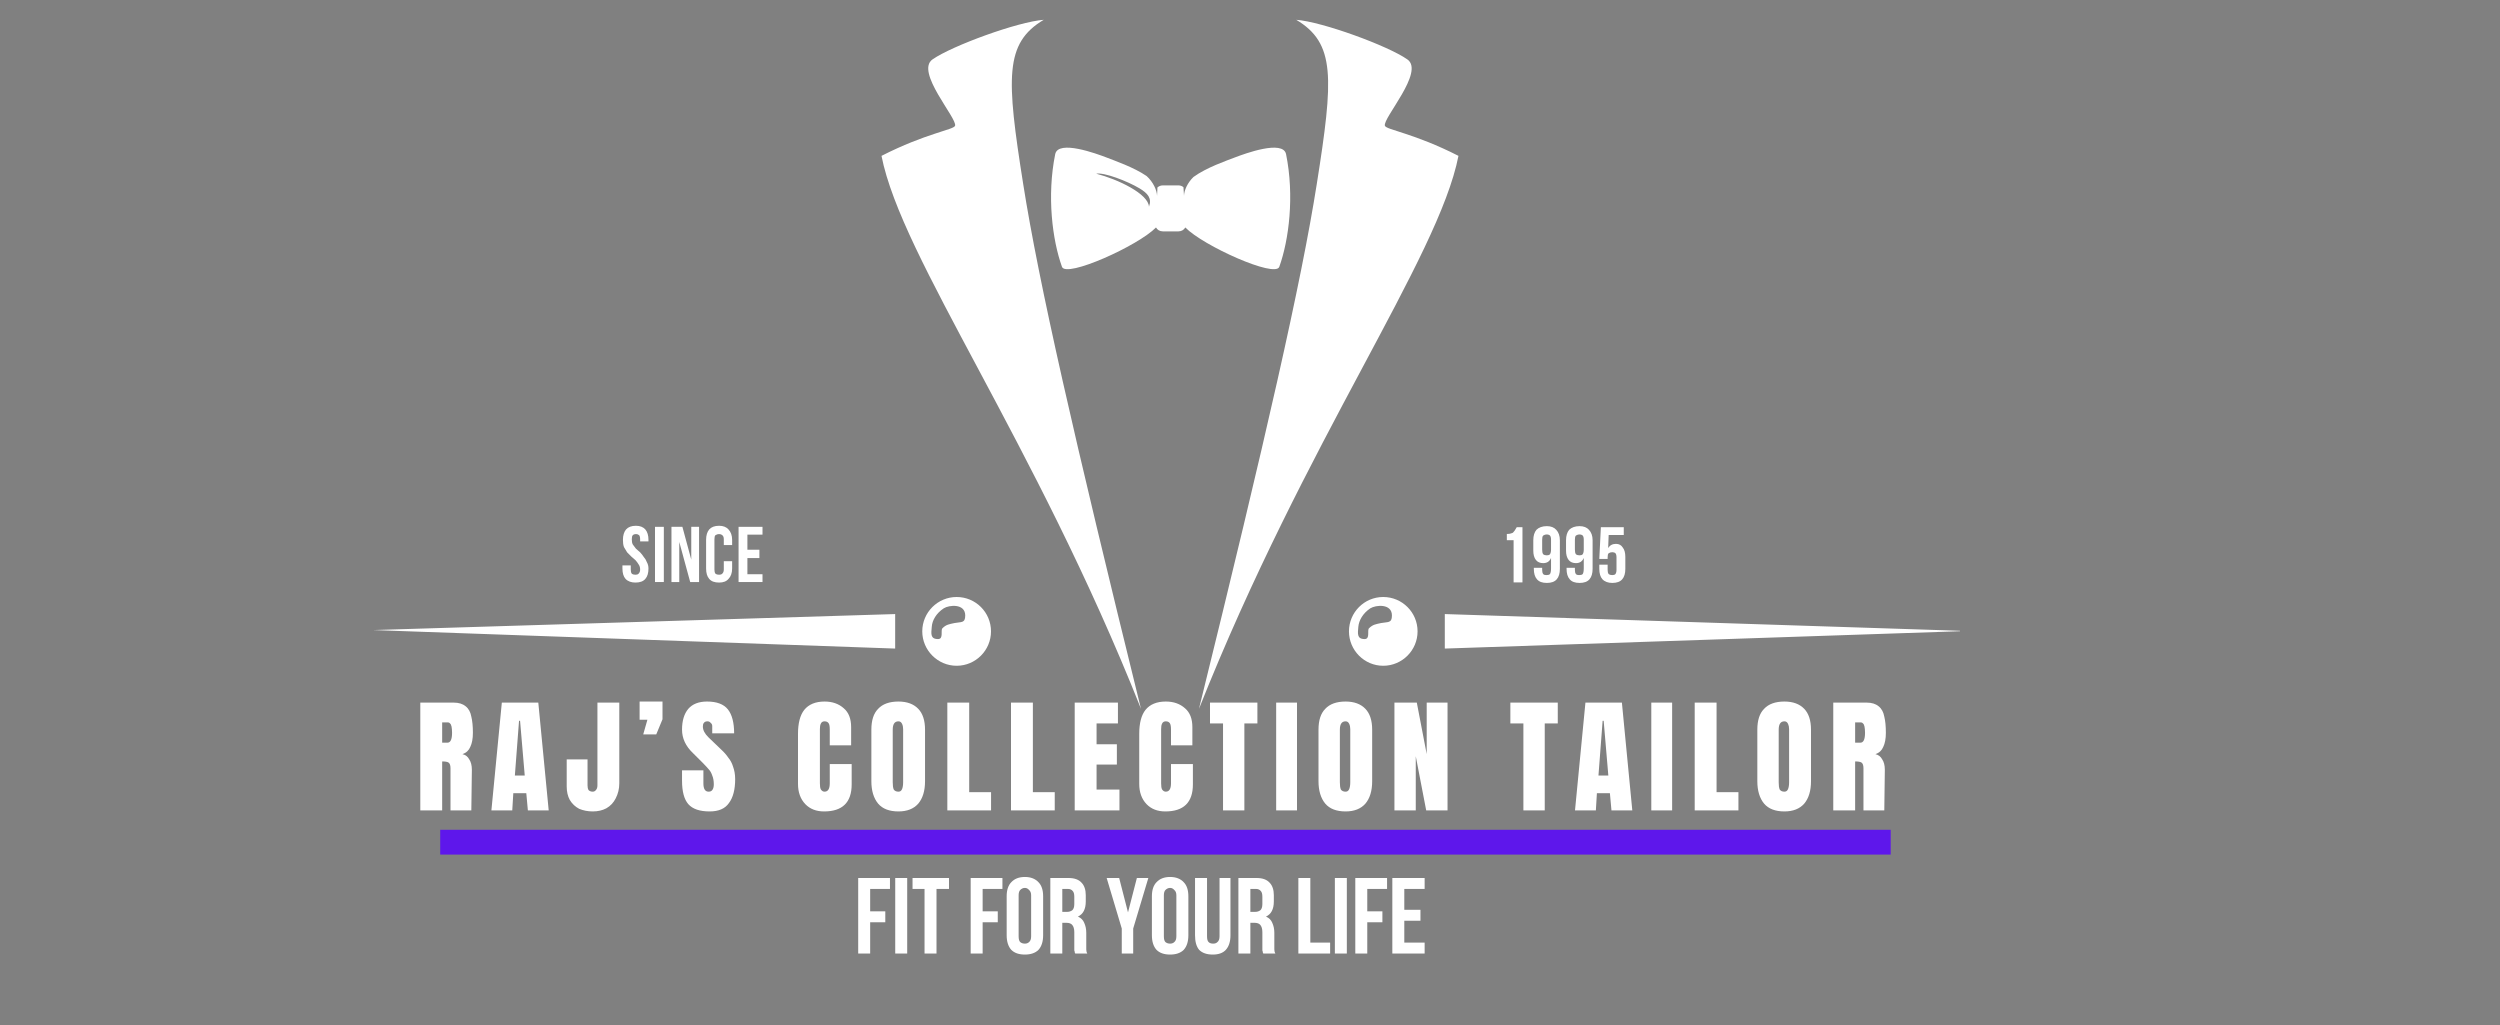 <?xml version="1.0" encoding="UTF-8"?>
<svg xmlns="http://www.w3.org/2000/svg" xmlns:xlink="http://www.w3.org/1999/xlink" width="100" zoomAndPan="magnify" viewBox="0 0 75 30.75" height="41" preserveAspectRatio="xMidYMid meet" version="1.0">
  <rect x="0" y="0" width="75" height="30.75" fill="#808080" stroke="none"/>
  <defs>
    <g></g>
    <clipPath id="f753dc7294">
      <path d="M 26 0.594 L 44 0.594 L 44 22 L 26 22 Z M 26 0.594 " clip-rule="nonzero"></path>
    </clipPath>
    <clipPath id="d670c02dce">
      <path d="M 11.184 17 L 58.797 17 L 58.797 20 L 11.184 20 Z M 11.184 17 " clip-rule="nonzero"></path>
    </clipPath>
  </defs>
  <g clip-path="url(#f753dc7294)">
    <path fill="#ffffff" d="M 35.969 21.266 C 37.984 13.094 39.039 8.469 39.504 5.516 C 40.008 2.332 40.066 1.297 38.887 0.594 C 39.664 0.652 41.633 1.371 42.219 1.781 C 42.754 2.148 41.473 3.551 41.547 3.773 C 41.586 3.895 42.422 3.996 43.754 4.676 C 43.152 7.746 39.164 13.215 35.969 21.266 M 34.23 21.266 C 32.215 13.094 31.16 8.469 30.695 5.516 C 30.191 2.332 30.133 1.297 31.312 0.594 C 30.535 0.652 28.566 1.371 27.977 1.781 C 27.445 2.148 28.723 3.551 28.652 3.773 C 28.613 3.895 27.777 3.996 26.445 4.676 C 27.047 7.746 31.035 13.215 34.23 21.266 Z M 34.469 6.203 C 34.453 5.816 33.539 5.379 32.887 5.211 C 33.121 5.164 33.824 5.434 34.188 5.652 C 34.426 5.797 34.566 5.941 34.469 6.203 Z M 34.727 5.621 C 34.727 5.621 34.727 5.621 34.723 5.621 C 34.723 5.695 34.715 5.777 34.711 5.879 C 34.711 5.711 34.594 5.457 34.398 5.281 C 34.012 5.016 33.426 4.816 33.191 4.723 C 32.902 4.613 31.746 4.184 31.656 4.625 C 31.402 5.879 31.57 7.199 31.859 8.004 C 31.98 8.348 34.148 7.371 34.68 6.824 C 34.719 6.895 34.793 6.941 34.883 6.941 L 35.355 6.941 C 35.445 6.941 35.52 6.895 35.559 6.824 C 36.09 7.371 38.258 8.348 38.379 8.004 C 38.668 7.199 38.836 5.879 38.582 4.625 C 38.492 4.184 37.336 4.613 37.047 4.723 C 36.805 4.816 36.191 5.027 35.805 5.309 C 35.625 5.48 35.52 5.719 35.52 5.879 C 35.516 5.777 35.508 5.691 35.504 5.617 C 35.465 5.582 35.414 5.562 35.355 5.562 L 34.883 5.562 C 34.82 5.562 34.766 5.586 34.727 5.621 Z M 34.727 5.621 " fill-opacity="1" fill-rule="evenodd"></path>
  </g>
  <g clip-path="url(#d670c02dce)">
    <path fill="#ffffff" d="M 26.855 18.422 L 26.855 19.457 L 11.195 18.902 M 43.344 18.422 L 59.004 18.93 L 43.344 19.457 Z M 41.109 18.25 C 40.887 18.398 40.766 18.613 40.75 18.805 C 40.734 18.996 40.699 19.172 40.938 19.172 C 41.113 19.172 41.008 18.91 41.07 18.848 C 41.188 18.734 41.27 18.727 41.434 18.691 C 41.633 18.652 41.758 18.703 41.758 18.465 C 41.758 18.098 41.27 18.148 41.109 18.25 Z M 41.496 17.91 C 42.066 17.91 42.527 18.371 42.527 18.941 C 42.527 19.508 42.066 19.973 41.496 19.973 C 40.93 19.973 40.469 19.508 40.469 18.941 C 40.469 18.371 40.93 17.91 41.496 17.91 Z M 28.312 18.25 C 28.086 18.398 27.965 18.613 27.953 18.805 C 27.938 18.996 27.898 19.172 28.141 19.172 C 28.316 19.172 28.211 18.91 28.273 18.848 C 28.387 18.734 28.473 18.727 28.637 18.691 C 28.832 18.652 28.957 18.703 28.957 18.465 C 28.957 18.098 28.469 18.148 28.312 18.25 Z M 28.699 17.91 C 29.27 17.91 29.73 18.371 29.73 18.941 C 29.73 19.508 29.27 19.973 28.699 19.973 C 28.133 19.973 27.668 19.508 27.668 18.941 C 27.668 18.371 28.133 17.91 28.699 17.91 Z M 28.699 17.91 " fill-opacity="1" fill-rule="evenodd"></path>
  </g>
  <g fill="#ffffff" fill-opacity="1">
    <g transform="translate(12.468, 24.312)">
      <g>
        <path d="M 0.141 -3.234 L 1.141 -3.234 C 1.297 -3.234 1.414 -3.195 1.5 -3.125 C 1.594 -3.051 1.648 -2.945 1.672 -2.812 C 1.703 -2.688 1.719 -2.523 1.719 -2.328 C 1.719 -2.148 1.691 -2.008 1.641 -1.906 C 1.598 -1.801 1.52 -1.727 1.406 -1.688 C 1.5 -1.664 1.566 -1.613 1.609 -1.531 C 1.66 -1.457 1.688 -1.352 1.688 -1.219 L 1.672 0 L 1.047 0 L 1.047 -1.266 C 1.047 -1.359 1.023 -1.414 0.984 -1.438 C 0.953 -1.457 0.891 -1.469 0.797 -1.469 L 0.797 0 L 0.141 0 Z M 0.953 -2.031 C 1.047 -2.031 1.094 -2.129 1.094 -2.328 C 1.094 -2.41 1.086 -2.473 1.078 -2.516 C 1.066 -2.566 1.051 -2.598 1.031 -2.609 C 1.02 -2.629 0.992 -2.641 0.953 -2.641 L 0.797 -2.641 L 0.797 -2.031 Z M 0.953 -2.031 "></path>
      </g>
    </g>
  </g>
  <g fill="#ffffff" fill-opacity="1">
    <g transform="translate(14.68, 24.312)">
      <g>
        <path d="M 0.062 0 L 0.375 -3.234 L 1.469 -3.234 L 1.781 0 L 1.156 0 L 1.109 -0.516 L 0.719 -0.516 L 0.688 0 Z M 0.766 -1.047 L 1.062 -1.047 L 0.922 -2.688 L 0.891 -2.688 Z M 0.766 -1.047 "></path>
      </g>
    </g>
  </g>
  <g fill="#ffffff" fill-opacity="1">
    <g transform="translate(16.923, 24.312)">
      <g>
        <path d="M 0.859 0.031 C 0.711 0.031 0.578 0.004 0.453 -0.047 C 0.336 -0.109 0.242 -0.195 0.172 -0.312 C 0.109 -0.426 0.078 -0.562 0.078 -0.719 L 0.078 -1.531 L 0.703 -1.531 L 0.703 -0.75 C 0.703 -0.695 0.711 -0.648 0.734 -0.609 C 0.766 -0.578 0.805 -0.562 0.859 -0.562 C 0.898 -0.562 0.93 -0.578 0.953 -0.609 C 0.984 -0.641 1 -0.688 1 -0.75 L 1 -3.234 L 1.656 -3.234 L 1.656 -0.812 C 1.656 -0.645 1.617 -0.492 1.547 -0.359 C 1.484 -0.234 1.391 -0.133 1.266 -0.062 C 1.148 0 1.016 0.031 0.859 0.031 Z M 0.859 0.031 "></path>
      </g>
    </g>
  </g>
  <g fill="#ffffff" fill-opacity="1">
    <g transform="translate(19.094, 24.312)">
      <g>
        <path d="M 0.203 -2.281 L 0.328 -2.719 L 0.094 -2.719 L 0.094 -3.266 L 0.781 -3.266 L 0.781 -2.734 L 0.594 -2.281 Z M 0.203 -2.281 "></path>
      </g>
    </g>
  </g>
  <g fill="#ffffff" fill-opacity="1">
    <g transform="translate(20.383, 24.312)">
      <g>
        <path d="M 0.906 0.031 C 0.613 0.031 0.398 -0.039 0.266 -0.188 C 0.141 -0.332 0.078 -0.566 0.078 -0.891 L 0.078 -1.203 L 0.719 -1.203 L 0.719 -0.812 C 0.719 -0.645 0.77 -0.562 0.875 -0.562 C 0.926 -0.562 0.961 -0.578 0.984 -0.609 C 1.016 -0.648 1.031 -0.707 1.031 -0.781 C 1.031 -0.883 1.016 -0.973 0.984 -1.047 C 0.961 -1.117 0.93 -1.176 0.891 -1.219 C 0.848 -1.27 0.781 -1.344 0.688 -1.438 L 0.406 -1.719 C 0.188 -1.926 0.078 -2.16 0.078 -2.422 C 0.078 -2.691 0.141 -2.898 0.266 -3.047 C 0.391 -3.191 0.578 -3.266 0.828 -3.266 C 1.117 -3.266 1.328 -3.188 1.453 -3.031 C 1.578 -2.875 1.641 -2.633 1.641 -2.312 L 0.984 -2.312 L 0.984 -2.531 C 0.984 -2.57 0.969 -2.602 0.938 -2.625 C 0.914 -2.656 0.883 -2.672 0.844 -2.672 C 0.789 -2.672 0.754 -2.656 0.734 -2.625 C 0.711 -2.602 0.703 -2.566 0.703 -2.516 C 0.703 -2.41 0.758 -2.301 0.875 -2.188 L 1.25 -1.828 C 1.344 -1.742 1.414 -1.66 1.469 -1.578 C 1.531 -1.504 1.578 -1.414 1.609 -1.312 C 1.648 -1.207 1.672 -1.082 1.672 -0.938 C 1.672 -0.625 1.609 -0.383 1.484 -0.219 C 1.367 -0.051 1.176 0.031 0.906 0.031 Z M 0.906 0.031 "></path>
      </g>
    </g>
  </g>
  <g fill="#ffffff" fill-opacity="1">
    <g transform="translate(22.535, 24.312)">
      <g></g>
    </g>
  </g>
  <g fill="#ffffff" fill-opacity="1">
    <g transform="translate(23.831, 24.312)">
      <g>
        <path d="M 0.891 0.031 C 0.66 0.031 0.473 -0.039 0.328 -0.188 C 0.18 -0.344 0.109 -0.547 0.109 -0.797 L 0.109 -2.297 C 0.109 -2.617 0.172 -2.859 0.297 -3.016 C 0.43 -3.18 0.633 -3.266 0.906 -3.266 C 1.145 -3.266 1.336 -3.195 1.484 -3.062 C 1.629 -2.938 1.703 -2.75 1.703 -2.5 L 1.703 -1.953 L 1.062 -1.953 L 1.062 -2.422 C 1.062 -2.516 1.051 -2.578 1.031 -2.609 C 1.008 -2.648 0.969 -2.672 0.906 -2.672 C 0.852 -2.672 0.816 -2.648 0.797 -2.609 C 0.773 -2.566 0.766 -2.508 0.766 -2.438 L 0.766 -0.812 C 0.766 -0.727 0.773 -0.664 0.797 -0.625 C 0.828 -0.582 0.863 -0.562 0.906 -0.562 C 1.008 -0.562 1.062 -0.645 1.062 -0.812 L 1.062 -1.391 L 1.719 -1.391 L 1.719 -0.781 C 1.719 -0.238 1.441 0.031 0.891 0.031 Z M 0.891 0.031 "></path>
      </g>
    </g>
  </g>
  <g fill="#ffffff" fill-opacity="1">
    <g transform="translate(26.032, 24.312)">
      <g>
        <path d="M 0.922 0.031 C 0.648 0.031 0.445 -0.047 0.312 -0.203 C 0.176 -0.367 0.109 -0.594 0.109 -0.875 L 0.109 -2.422 C 0.109 -2.703 0.176 -2.91 0.312 -3.047 C 0.445 -3.191 0.648 -3.266 0.922 -3.266 C 1.18 -3.266 1.379 -3.191 1.516 -3.047 C 1.648 -2.91 1.719 -2.703 1.719 -2.422 L 1.719 -0.875 C 1.719 -0.582 1.648 -0.359 1.516 -0.203 C 1.379 -0.047 1.18 0.031 0.922 0.031 Z M 0.922 -0.562 C 0.973 -0.562 1.008 -0.586 1.031 -0.641 C 1.051 -0.691 1.062 -0.758 1.062 -0.844 L 1.062 -2.438 C 1.062 -2.5 1.051 -2.551 1.031 -2.594 C 1.008 -2.645 0.973 -2.672 0.922 -2.672 C 0.805 -2.672 0.75 -2.586 0.75 -2.422 L 0.75 -0.844 C 0.75 -0.75 0.758 -0.676 0.781 -0.625 C 0.812 -0.582 0.859 -0.562 0.922 -0.562 Z M 0.922 -0.562 "></path>
      </g>
    </g>
  </g>
  <g fill="#ffffff" fill-opacity="1">
    <g transform="translate(28.279, 24.312)">
      <g>
        <path d="M 0.141 0 L 0.141 -3.234 L 0.797 -3.234 L 0.797 -0.547 L 1.453 -0.547 L 1.453 0 Z M 0.141 0 "></path>
      </g>
    </g>
  </g>
  <g fill="#ffffff" fill-opacity="1">
    <g transform="translate(30.189, 24.312)">
      <g>
        <path d="M 0.141 0 L 0.141 -3.234 L 0.797 -3.234 L 0.797 -0.547 L 1.453 -0.547 L 1.453 0 Z M 0.141 0 "></path>
      </g>
    </g>
  </g>
  <g fill="#ffffff" fill-opacity="1">
    <g transform="translate(32.1, 24.312)">
      <g>
        <path d="M 0.141 0 L 0.141 -3.234 L 1.438 -3.234 L 1.438 -2.609 L 0.797 -2.609 L 0.797 -1.984 L 1.406 -1.984 L 1.406 -1.375 L 0.797 -1.375 L 0.797 -0.625 L 1.484 -0.625 L 1.484 0 Z M 0.141 0 "></path>
      </g>
    </g>
  </g>
  <g fill="#ffffff" fill-opacity="1">
    <g transform="translate(34.068, 24.312)">
      <g>
        <path d="M 0.891 0.031 C 0.66 0.031 0.473 -0.039 0.328 -0.188 C 0.18 -0.344 0.109 -0.547 0.109 -0.797 L 0.109 -2.297 C 0.109 -2.617 0.172 -2.859 0.297 -3.016 C 0.43 -3.18 0.633 -3.266 0.906 -3.266 C 1.145 -3.266 1.336 -3.195 1.484 -3.062 C 1.629 -2.938 1.703 -2.75 1.703 -2.5 L 1.703 -1.953 L 1.062 -1.953 L 1.062 -2.422 C 1.062 -2.516 1.051 -2.578 1.031 -2.609 C 1.008 -2.648 0.969 -2.672 0.906 -2.672 C 0.852 -2.672 0.816 -2.648 0.797 -2.609 C 0.773 -2.566 0.766 -2.508 0.766 -2.438 L 0.766 -0.812 C 0.766 -0.727 0.773 -0.664 0.797 -0.625 C 0.828 -0.582 0.863 -0.562 0.906 -0.562 C 1.008 -0.562 1.062 -0.645 1.062 -0.812 L 1.062 -1.391 L 1.719 -1.391 L 1.719 -0.781 C 1.719 -0.238 1.441 0.031 0.891 0.031 Z M 0.891 0.031 "></path>
      </g>
    </g>
  </g>
  <g fill="#ffffff" fill-opacity="1">
    <g transform="translate(36.269, 24.312)">
      <g>
        <path d="M 0.422 0 L 0.422 -2.609 L 0.031 -2.609 L 0.031 -3.234 L 1.453 -3.234 L 1.453 -2.609 L 1.062 -2.609 L 1.062 0 Z M 0.422 0 "></path>
      </g>
    </g>
  </g>
  <g fill="#ffffff" fill-opacity="1">
    <g transform="translate(38.176, 24.312)">
      <g>
        <path d="M 0.109 0 L 0.109 -3.234 L 0.734 -3.234 L 0.734 0 Z M 0.109 0 "></path>
      </g>
    </g>
  </g>
  <g fill="#ffffff" fill-opacity="1">
    <g transform="translate(39.446, 24.312)">
      <g>
        <path d="M 0.922 0.031 C 0.648 0.031 0.445 -0.047 0.312 -0.203 C 0.176 -0.367 0.109 -0.594 0.109 -0.875 L 0.109 -2.422 C 0.109 -2.703 0.176 -2.91 0.312 -3.047 C 0.445 -3.191 0.648 -3.266 0.922 -3.266 C 1.18 -3.266 1.379 -3.191 1.516 -3.047 C 1.648 -2.91 1.719 -2.703 1.719 -2.422 L 1.719 -0.875 C 1.719 -0.582 1.648 -0.359 1.516 -0.203 C 1.379 -0.047 1.18 0.031 0.922 0.031 Z M 0.922 -0.562 C 0.973 -0.562 1.008 -0.586 1.031 -0.641 C 1.051 -0.691 1.062 -0.758 1.062 -0.844 L 1.062 -2.438 C 1.062 -2.5 1.051 -2.551 1.031 -2.594 C 1.008 -2.645 0.973 -2.672 0.922 -2.672 C 0.805 -2.672 0.75 -2.586 0.75 -2.422 L 0.75 -0.844 C 0.75 -0.75 0.758 -0.676 0.781 -0.625 C 0.812 -0.582 0.859 -0.562 0.922 -0.562 Z M 0.922 -0.562 "></path>
      </g>
    </g>
  </g>
  <g fill="#ffffff" fill-opacity="1">
    <g transform="translate(41.692, 24.312)">
      <g>
        <path d="M 0.141 0 L 0.141 -3.234 L 0.812 -3.234 L 1.109 -1.688 L 1.109 -3.234 L 1.734 -3.234 L 1.734 0 L 1.094 0 L 0.781 -1.625 L 0.781 0 Z M 0.141 0 "></path>
      </g>
    </g>
  </g>
  <g fill="#ffffff" fill-opacity="1">
    <g transform="translate(43.984, 24.312)">
      <g></g>
    </g>
  </g>
  <g fill="#ffffff" fill-opacity="1">
    <g transform="translate(45.28, 24.312)">
      <g>
        <path d="M 0.422 0 L 0.422 -2.609 L 0.031 -2.609 L 0.031 -3.234 L 1.453 -3.234 L 1.453 -2.609 L 1.062 -2.609 L 1.062 0 Z M 0.422 0 "></path>
      </g>
    </g>
  </g>
  <g fill="#ffffff" fill-opacity="1">
    <g transform="translate(47.188, 24.312)">
      <g>
        <path d="M 0.062 0 L 0.375 -3.234 L 1.469 -3.234 L 1.781 0 L 1.156 0 L 1.109 -0.516 L 0.719 -0.516 L 0.688 0 Z M 0.766 -1.047 L 1.062 -1.047 L 0.922 -2.688 L 0.891 -2.688 Z M 0.766 -1.047 "></path>
      </g>
    </g>
  </g>
  <g fill="#ffffff" fill-opacity="1">
    <g transform="translate(49.43, 24.312)">
      <g>
        <path d="M 0.109 0 L 0.109 -3.234 L 0.734 -3.234 L 0.734 0 Z M 0.109 0 "></path>
      </g>
    </g>
  </g>
  <g fill="#ffffff" fill-opacity="1">
    <g transform="translate(50.7, 24.312)">
      <g>
        <path d="M 0.141 0 L 0.141 -3.234 L 0.797 -3.234 L 0.797 -0.547 L 1.453 -0.547 L 1.453 0 Z M 0.141 0 "></path>
      </g>
    </g>
  </g>
  <g fill="#ffffff" fill-opacity="1">
    <g transform="translate(52.611, 24.312)">
      <g>
        <path d="M 0.922 0.031 C 0.648 0.031 0.445 -0.047 0.312 -0.203 C 0.176 -0.367 0.109 -0.594 0.109 -0.875 L 0.109 -2.422 C 0.109 -2.703 0.176 -2.91 0.312 -3.047 C 0.445 -3.191 0.648 -3.266 0.922 -3.266 C 1.18 -3.266 1.379 -3.191 1.516 -3.047 C 1.648 -2.91 1.719 -2.703 1.719 -2.422 L 1.719 -0.875 C 1.719 -0.582 1.648 -0.359 1.516 -0.203 C 1.379 -0.047 1.18 0.031 0.922 0.031 Z M 0.922 -0.562 C 0.973 -0.562 1.008 -0.586 1.031 -0.641 C 1.051 -0.691 1.062 -0.758 1.062 -0.844 L 1.062 -2.438 C 1.062 -2.5 1.051 -2.551 1.031 -2.594 C 1.008 -2.645 0.973 -2.672 0.922 -2.672 C 0.805 -2.672 0.75 -2.586 0.75 -2.422 L 0.75 -0.844 C 0.75 -0.75 0.758 -0.676 0.781 -0.625 C 0.812 -0.582 0.859 -0.562 0.922 -0.562 Z M 0.922 -0.562 "></path>
      </g>
    </g>
  </g>
  <g fill="#ffffff" fill-opacity="1">
    <g transform="translate(54.857, 24.312)">
      <g>
        <path d="M 0.141 -3.234 L 1.141 -3.234 C 1.297 -3.234 1.414 -3.195 1.5 -3.125 C 1.594 -3.051 1.648 -2.945 1.672 -2.812 C 1.703 -2.688 1.719 -2.523 1.719 -2.328 C 1.719 -2.148 1.691 -2.008 1.641 -1.906 C 1.598 -1.801 1.52 -1.727 1.406 -1.688 C 1.5 -1.664 1.566 -1.613 1.609 -1.531 C 1.66 -1.457 1.688 -1.352 1.688 -1.219 L 1.672 0 L 1.047 0 L 1.047 -1.266 C 1.047 -1.359 1.023 -1.414 0.984 -1.438 C 0.953 -1.457 0.891 -1.469 0.797 -1.469 L 0.797 0 L 0.141 0 Z M 0.953 -2.031 C 1.047 -2.031 1.094 -2.129 1.094 -2.328 C 1.094 -2.41 1.086 -2.473 1.078 -2.516 C 1.066 -2.566 1.051 -2.598 1.031 -2.609 C 1.02 -2.629 0.992 -2.641 0.953 -2.641 L 0.797 -2.641 L 0.797 -2.031 Z M 0.953 -2.031 "></path>
      </g>
    </g>
  </g>
  <g fill="#ffffff" fill-opacity="1">
    <g transform="translate(25.621, 28.606)">
      <g>
        <path d="M 0.484 -1.266 L 0.938 -1.266 L 0.938 -0.938 L 0.484 -0.938 L 0.484 0 L 0.125 0 L 0.125 -2.266 L 1.078 -2.266 L 1.078 -1.938 L 0.484 -1.938 Z M 0.484 -1.266 "></path>
      </g>
    </g>
  </g>
  <g fill="#ffffff" fill-opacity="1">
    <g transform="translate(26.732, 28.606)">
      <g>
        <path d="M 0.125 -2.266 L 0.484 -2.266 L 0.484 0 L 0.125 0 Z M 0.125 -2.266 "></path>
      </g>
    </g>
  </g>
  <g fill="#ffffff" fill-opacity="1">
    <g transform="translate(27.345, 28.606)">
      <g>
        <path d="M 0.031 -2.266 L 1.125 -2.266 L 1.125 -1.938 L 0.75 -1.938 L 0.75 0 L 0.391 0 L 0.391 -1.938 L 0.031 -1.938 Z M 0.031 -2.266 "></path>
      </g>
    </g>
  </g>
  <g fill="#ffffff" fill-opacity="1">
    <g transform="translate(28.495, 28.606)">
      <g></g>
    </g>
  </g>
  <g fill="#ffffff" fill-opacity="1">
    <g transform="translate(28.995, 28.606)">
      <g>
        <path d="M 0.484 -1.266 L 0.938 -1.266 L 0.938 -0.938 L 0.484 -0.938 L 0.484 0 L 0.125 0 L 0.125 -2.266 L 1.078 -2.266 L 1.078 -1.938 L 0.484 -1.938 Z M 0.484 -1.266 "></path>
      </g>
    </g>
  </g>
  <g fill="#ffffff" fill-opacity="1">
    <g transform="translate(30.106, 28.606)">
      <g>
        <path d="M 0.453 -0.516 C 0.453 -0.43 0.469 -0.375 0.5 -0.344 C 0.539 -0.312 0.586 -0.297 0.641 -0.297 C 0.691 -0.297 0.734 -0.312 0.766 -0.344 C 0.805 -0.375 0.828 -0.43 0.828 -0.516 L 0.828 -1.75 C 0.828 -1.82 0.805 -1.875 0.766 -1.906 C 0.734 -1.945 0.691 -1.969 0.641 -1.969 C 0.586 -1.969 0.539 -1.945 0.5 -1.906 C 0.469 -1.875 0.453 -1.82 0.453 -1.75 Z M 0.094 -1.719 C 0.094 -1.906 0.141 -2.047 0.234 -2.141 C 0.328 -2.242 0.461 -2.297 0.641 -2.297 C 0.816 -2.297 0.953 -2.242 1.047 -2.141 C 1.141 -2.047 1.188 -1.906 1.188 -1.719 L 1.188 -0.547 C 1.188 -0.359 1.141 -0.211 1.047 -0.109 C 0.953 -0.016 0.816 0.031 0.641 0.031 C 0.461 0.031 0.328 -0.016 0.234 -0.109 C 0.141 -0.211 0.094 -0.359 0.094 -0.547 Z M 0.094 -1.719 "></path>
      </g>
    </g>
  </g>
  <g fill="#ffffff" fill-opacity="1">
    <g transform="translate(31.385, 28.606)">
      <g>
        <path d="M 0.875 0 C 0.863 -0.008 0.859 -0.02 0.859 -0.031 C 0.859 -0.051 0.852 -0.07 0.844 -0.094 C 0.844 -0.113 0.844 -0.133 0.844 -0.156 C 0.844 -0.188 0.844 -0.227 0.844 -0.281 L 0.844 -0.641 C 0.844 -0.742 0.82 -0.816 0.781 -0.859 C 0.75 -0.898 0.691 -0.922 0.609 -0.922 L 0.484 -0.922 L 0.484 0 L 0.125 0 L 0.125 -2.266 L 0.672 -2.266 C 0.848 -2.266 0.977 -2.219 1.062 -2.125 C 1.145 -2.039 1.188 -1.914 1.188 -1.75 L 1.188 -1.562 C 1.188 -1.332 1.109 -1.18 0.953 -1.109 C 1.047 -1.066 1.109 -1.004 1.141 -0.922 C 1.18 -0.836 1.203 -0.738 1.203 -0.625 L 1.203 -0.281 C 1.203 -0.219 1.203 -0.164 1.203 -0.125 C 1.203 -0.082 1.211 -0.039 1.234 0 Z M 0.484 -1.938 L 0.484 -1.25 L 0.625 -1.25 C 0.688 -1.25 0.738 -1.266 0.781 -1.297 C 0.82 -1.328 0.844 -1.391 0.844 -1.484 L 0.844 -1.703 C 0.844 -1.785 0.828 -1.844 0.797 -1.875 C 0.766 -1.914 0.719 -1.938 0.656 -1.938 Z M 0.484 -1.938 "></path>
      </g>
    </g>
  </g>
  <g fill="#ffffff" fill-opacity="1">
    <g transform="translate(32.683, 28.606)">
      <g></g>
    </g>
  </g>
  <g fill="#ffffff" fill-opacity="1">
    <g transform="translate(33.184, 28.606)">
      <g>
        <path d="M 0.469 -0.75 L 0.016 -2.266 L 0.391 -2.266 L 0.656 -1.234 L 0.922 -2.266 L 1.266 -2.266 L 0.812 -0.75 L 0.812 0 L 0.469 0 Z M 0.469 -0.75 "></path>
      </g>
    </g>
  </g>
  <g fill="#ffffff" fill-opacity="1">
    <g transform="translate(34.463, 28.606)">
      <g>
        <path d="M 0.453 -0.516 C 0.453 -0.43 0.469 -0.375 0.5 -0.344 C 0.539 -0.312 0.586 -0.297 0.641 -0.297 C 0.691 -0.297 0.734 -0.312 0.766 -0.344 C 0.805 -0.375 0.828 -0.43 0.828 -0.516 L 0.828 -1.75 C 0.828 -1.82 0.805 -1.875 0.766 -1.906 C 0.734 -1.945 0.691 -1.969 0.641 -1.969 C 0.586 -1.969 0.539 -1.945 0.5 -1.906 C 0.469 -1.875 0.453 -1.82 0.453 -1.75 Z M 0.094 -1.719 C 0.094 -1.906 0.141 -2.047 0.234 -2.141 C 0.328 -2.242 0.461 -2.297 0.641 -2.297 C 0.816 -2.297 0.953 -2.242 1.047 -2.141 C 1.141 -2.047 1.188 -1.906 1.188 -1.719 L 1.188 -0.547 C 1.188 -0.359 1.141 -0.211 1.047 -0.109 C 0.953 -0.016 0.816 0.031 0.641 0.031 C 0.461 0.031 0.328 -0.016 0.234 -0.109 C 0.141 -0.211 0.094 -0.359 0.094 -0.547 Z M 0.094 -1.719 "></path>
      </g>
    </g>
  </g>
  <g fill="#ffffff" fill-opacity="1">
    <g transform="translate(35.742, 28.606)">
      <g>
        <path d="M 0.469 -2.266 L 0.469 -0.516 C 0.469 -0.43 0.484 -0.375 0.516 -0.344 C 0.547 -0.312 0.594 -0.297 0.656 -0.297 C 0.707 -0.297 0.75 -0.312 0.781 -0.344 C 0.82 -0.375 0.844 -0.43 0.844 -0.516 L 0.844 -2.266 L 1.172 -2.266 L 1.172 -0.547 C 1.172 -0.359 1.125 -0.211 1.031 -0.109 C 0.945 -0.016 0.816 0.031 0.641 0.031 C 0.461 0.031 0.328 -0.016 0.234 -0.109 C 0.148 -0.211 0.109 -0.359 0.109 -0.547 L 0.109 -2.266 Z M 0.469 -2.266 "></path>
      </g>
    </g>
  </g>
  <g fill="#ffffff" fill-opacity="1">
    <g transform="translate(37.027, 28.606)">
      <g>
        <path d="M 0.875 0 C 0.863 -0.008 0.859 -0.02 0.859 -0.031 C 0.859 -0.051 0.852 -0.07 0.844 -0.094 C 0.844 -0.113 0.844 -0.133 0.844 -0.156 C 0.844 -0.188 0.844 -0.227 0.844 -0.281 L 0.844 -0.641 C 0.844 -0.742 0.82 -0.816 0.781 -0.859 C 0.75 -0.898 0.691 -0.922 0.609 -0.922 L 0.484 -0.922 L 0.484 0 L 0.125 0 L 0.125 -2.266 L 0.672 -2.266 C 0.848 -2.266 0.977 -2.219 1.062 -2.125 C 1.145 -2.039 1.188 -1.914 1.188 -1.75 L 1.188 -1.562 C 1.188 -1.332 1.109 -1.18 0.953 -1.109 C 1.047 -1.066 1.109 -1.004 1.141 -0.922 C 1.18 -0.836 1.203 -0.738 1.203 -0.625 L 1.203 -0.281 C 1.203 -0.219 1.203 -0.164 1.203 -0.125 C 1.203 -0.082 1.211 -0.039 1.234 0 Z M 0.484 -1.938 L 0.484 -1.25 L 0.625 -1.25 C 0.688 -1.25 0.738 -1.266 0.781 -1.297 C 0.82 -1.328 0.844 -1.391 0.844 -1.484 L 0.844 -1.703 C 0.844 -1.785 0.828 -1.844 0.797 -1.875 C 0.766 -1.914 0.719 -1.938 0.656 -1.938 Z M 0.484 -1.938 "></path>
      </g>
    </g>
  </g>
  <g fill="#ffffff" fill-opacity="1">
    <g transform="translate(38.325, 28.606)">
      <g></g>
    </g>
  </g>
  <g fill="#ffffff" fill-opacity="1">
    <g transform="translate(38.826, 28.606)">
      <g>
        <path d="M 0.125 -2.266 L 0.484 -2.266 L 0.484 -0.328 L 1.078 -0.328 L 1.078 0 L 0.125 0 Z M 0.125 -2.266 "></path>
      </g>
    </g>
  </g>
  <g fill="#ffffff" fill-opacity="1">
    <g transform="translate(39.921, 28.606)">
      <g>
        <path d="M 0.125 -2.266 L 0.484 -2.266 L 0.484 0 L 0.125 0 Z M 0.125 -2.266 "></path>
      </g>
    </g>
  </g>
  <g fill="#ffffff" fill-opacity="1">
    <g transform="translate(40.534, 28.606)">
      <g>
        <path d="M 0.484 -1.266 L 0.938 -1.266 L 0.938 -0.938 L 0.484 -0.938 L 0.484 0 L 0.125 0 L 0.125 -2.266 L 1.078 -2.266 L 1.078 -1.938 L 0.484 -1.938 Z M 0.484 -1.266 "></path>
      </g>
    </g>
  </g>
  <g fill="#ffffff" fill-opacity="1">
    <g transform="translate(41.645, 28.606)">
      <g>
        <path d="M 0.484 -1.312 L 0.969 -1.312 L 0.969 -0.984 L 0.484 -0.984 L 0.484 -0.328 L 1.094 -0.328 L 1.094 0 L 0.125 0 L 0.125 -2.266 L 1.094 -2.266 L 1.094 -1.938 L 0.484 -1.938 Z M 0.484 -1.312 "></path>
      </g>
    </g>
  </g>
  <g fill="#ffffff" fill-opacity="1">
    <g transform="translate(18.626, 17.461)">
      <g>
        <path d="M 0.062 -1.266 C 0.062 -1.398 0.094 -1.504 0.156 -1.578 C 0.219 -1.648 0.316 -1.688 0.453 -1.688 C 0.578 -1.688 0.672 -1.648 0.734 -1.578 C 0.797 -1.504 0.828 -1.398 0.828 -1.266 L 0.828 -1.219 L 0.578 -1.219 L 0.578 -1.281 C 0.578 -1.344 0.566 -1.383 0.547 -1.406 C 0.523 -1.426 0.492 -1.438 0.453 -1.438 C 0.41 -1.438 0.379 -1.426 0.359 -1.406 C 0.336 -1.383 0.328 -1.344 0.328 -1.281 C 0.328 -1.219 0.336 -1.164 0.359 -1.125 C 0.391 -1.082 0.422 -1.039 0.453 -1 C 0.492 -0.969 0.535 -0.93 0.578 -0.891 C 0.617 -0.848 0.656 -0.801 0.688 -0.75 C 0.727 -0.707 0.758 -0.656 0.781 -0.594 C 0.812 -0.539 0.828 -0.477 0.828 -0.406 C 0.828 -0.27 0.797 -0.164 0.734 -0.094 C 0.672 -0.02 0.57 0.016 0.438 0.016 C 0.312 0.016 0.211 -0.02 0.141 -0.094 C 0.078 -0.164 0.047 -0.27 0.047 -0.406 L 0.047 -0.5 L 0.297 -0.5 L 0.297 -0.375 C 0.297 -0.32 0.305 -0.281 0.328 -0.25 C 0.359 -0.227 0.395 -0.219 0.438 -0.219 C 0.477 -0.219 0.508 -0.227 0.531 -0.25 C 0.562 -0.281 0.578 -0.32 0.578 -0.375 C 0.578 -0.438 0.562 -0.488 0.531 -0.531 C 0.508 -0.57 0.477 -0.613 0.438 -0.656 C 0.395 -0.695 0.352 -0.734 0.312 -0.766 C 0.27 -0.805 0.227 -0.848 0.188 -0.891 C 0.156 -0.941 0.125 -0.992 0.094 -1.047 C 0.07 -1.109 0.062 -1.18 0.062 -1.266 Z M 0.062 -1.266 "></path>
      </g>
    </g>
  </g>
  <g fill="#ffffff" fill-opacity="1">
    <g transform="translate(19.556, 17.461)">
      <g>
        <path d="M 0.094 -1.656 L 0.359 -1.656 L 0.359 0 L 0.094 0 Z M 0.094 -1.656 "></path>
      </g>
    </g>
  </g>
  <g fill="#ffffff" fill-opacity="1">
    <g transform="translate(20.05, 17.461)">
      <g>
        <path d="M 0.328 -1.203 L 0.328 0 L 0.094 0 L 0.094 -1.656 L 0.422 -1.656 L 0.688 -0.672 L 0.688 -1.656 L 0.922 -1.656 L 0.922 0 L 0.656 0 Z M 0.328 -1.203 "></path>
      </g>
    </g>
  </g>
  <g fill="#ffffff" fill-opacity="1">
    <g transform="translate(21.105, 17.461)">
      <g>
        <path d="M 0.859 -0.625 L 0.859 -0.406 C 0.859 -0.27 0.82 -0.164 0.75 -0.094 C 0.688 -0.02 0.594 0.016 0.469 0.016 C 0.332 0.016 0.234 -0.02 0.172 -0.094 C 0.109 -0.164 0.078 -0.27 0.078 -0.406 L 0.078 -1.266 C 0.078 -1.398 0.109 -1.504 0.172 -1.578 C 0.234 -1.648 0.332 -1.688 0.469 -1.688 C 0.594 -1.688 0.688 -1.648 0.75 -1.578 C 0.82 -1.504 0.859 -1.398 0.859 -1.266 L 0.859 -1.109 L 0.609 -1.109 L 0.609 -1.281 C 0.609 -1.344 0.594 -1.383 0.562 -1.406 C 0.539 -1.426 0.508 -1.438 0.469 -1.438 C 0.426 -1.438 0.391 -1.426 0.359 -1.406 C 0.336 -1.383 0.328 -1.344 0.328 -1.281 L 0.328 -0.375 C 0.328 -0.32 0.336 -0.281 0.359 -0.25 C 0.391 -0.227 0.426 -0.219 0.469 -0.219 C 0.508 -0.219 0.539 -0.227 0.562 -0.25 C 0.594 -0.281 0.609 -0.32 0.609 -0.375 L 0.609 -0.625 Z M 0.859 -0.625 "></path>
      </g>
    </g>
  </g>
  <g fill="#ffffff" fill-opacity="1">
    <g transform="translate(22.063, 17.461)">
      <g>
        <path d="M 0.359 -0.969 L 0.719 -0.969 L 0.719 -0.719 L 0.359 -0.719 L 0.359 -0.234 L 0.812 -0.234 L 0.812 0 L 0.094 0 L 0.094 -1.656 L 0.812 -1.656 L 0.812 -1.422 L 0.359 -1.422 Z M 0.359 -0.969 "></path>
      </g>
    </g>
  </g>
  <g fill="#ffffff" fill-opacity="1">
    <g transform="translate(44.955, 17.472)">
      <g>
        <path d="M 0.25 -1.453 C 0.301 -1.453 0.344 -1.457 0.375 -1.469 C 0.414 -1.477 0.441 -1.492 0.453 -1.516 C 0.473 -1.535 0.488 -1.555 0.5 -1.578 C 0.52 -1.609 0.535 -1.633 0.547 -1.656 L 0.719 -1.656 L 0.719 0 L 0.453 0 L 0.453 -1.266 L 0.25 -1.266 Z M 0.25 -1.453 "></path>
      </g>
    </g>
  </g>
  <g fill="#ffffff" fill-opacity="1">
    <g transform="translate(45.937, 17.472)">
      <g>
        <path d="M 0.859 -0.406 C 0.859 -0.27 0.828 -0.164 0.766 -0.094 C 0.703 -0.02 0.602 0.016 0.469 0.016 C 0.332 0.016 0.234 -0.02 0.172 -0.094 C 0.109 -0.164 0.078 -0.27 0.078 -0.406 L 0.078 -0.438 L 0.328 -0.438 L 0.328 -0.375 C 0.328 -0.32 0.336 -0.281 0.359 -0.25 C 0.379 -0.227 0.41 -0.219 0.453 -0.219 C 0.504 -0.219 0.539 -0.227 0.562 -0.25 C 0.582 -0.281 0.594 -0.336 0.594 -0.422 L 0.594 -0.734 C 0.551 -0.629 0.473 -0.578 0.359 -0.578 C 0.266 -0.578 0.191 -0.609 0.141 -0.672 C 0.086 -0.742 0.062 -0.836 0.062 -0.953 L 0.062 -1.266 C 0.062 -1.398 0.094 -1.504 0.156 -1.578 C 0.227 -1.648 0.332 -1.688 0.469 -1.688 C 0.594 -1.688 0.688 -1.648 0.75 -1.578 C 0.82 -1.504 0.859 -1.398 0.859 -1.266 Z M 0.469 -0.812 C 0.508 -0.812 0.539 -0.82 0.562 -0.844 C 0.582 -0.875 0.594 -0.922 0.594 -0.984 L 0.594 -1.281 C 0.594 -1.344 0.582 -1.383 0.562 -1.406 C 0.539 -1.426 0.508 -1.438 0.469 -1.438 C 0.426 -1.438 0.391 -1.426 0.359 -1.406 C 0.336 -1.383 0.328 -1.344 0.328 -1.281 L 0.328 -0.984 C 0.328 -0.922 0.336 -0.875 0.359 -0.844 C 0.391 -0.82 0.426 -0.812 0.469 -0.812 Z M 0.469 -0.812 "></path>
      </g>
    </g>
  </g>
  <g fill="#ffffff" fill-opacity="1">
    <g transform="translate(46.919, 17.472)">
      <g>
        <path d="M 0.859 -0.406 C 0.859 -0.27 0.828 -0.164 0.766 -0.094 C 0.703 -0.02 0.602 0.016 0.469 0.016 C 0.332 0.016 0.234 -0.02 0.172 -0.094 C 0.109 -0.164 0.078 -0.27 0.078 -0.406 L 0.078 -0.438 L 0.328 -0.438 L 0.328 -0.375 C 0.328 -0.32 0.336 -0.281 0.359 -0.25 C 0.379 -0.227 0.41 -0.219 0.453 -0.219 C 0.504 -0.219 0.539 -0.227 0.562 -0.25 C 0.582 -0.281 0.594 -0.336 0.594 -0.422 L 0.594 -0.734 C 0.551 -0.629 0.473 -0.578 0.359 -0.578 C 0.266 -0.578 0.191 -0.609 0.141 -0.672 C 0.086 -0.742 0.062 -0.836 0.062 -0.953 L 0.062 -1.266 C 0.062 -1.398 0.094 -1.504 0.156 -1.578 C 0.227 -1.648 0.332 -1.688 0.469 -1.688 C 0.594 -1.688 0.688 -1.648 0.75 -1.578 C 0.82 -1.504 0.859 -1.398 0.859 -1.266 Z M 0.469 -0.812 C 0.508 -0.812 0.539 -0.82 0.562 -0.844 C 0.582 -0.875 0.594 -0.922 0.594 -0.984 L 0.594 -1.281 C 0.594 -1.344 0.582 -1.383 0.562 -1.406 C 0.539 -1.426 0.508 -1.438 0.469 -1.438 C 0.426 -1.438 0.391 -1.426 0.359 -1.406 C 0.336 -1.383 0.328 -1.344 0.328 -1.281 L 0.328 -0.984 C 0.328 -0.922 0.336 -0.875 0.359 -0.844 C 0.391 -0.82 0.426 -0.812 0.469 -0.812 Z M 0.469 -0.812 "></path>
      </g>
    </g>
  </g>
  <g fill="#ffffff" fill-opacity="1">
    <g transform="translate(47.901, 17.472)">
      <g>
        <path d="M 0.328 -0.531 L 0.328 -0.375 C 0.328 -0.32 0.336 -0.281 0.359 -0.25 C 0.391 -0.227 0.426 -0.219 0.469 -0.219 C 0.508 -0.219 0.539 -0.227 0.562 -0.25 C 0.582 -0.281 0.594 -0.32 0.594 -0.375 L 0.594 -0.75 C 0.594 -0.812 0.582 -0.852 0.562 -0.875 C 0.539 -0.895 0.508 -0.906 0.469 -0.906 C 0.426 -0.906 0.391 -0.895 0.359 -0.875 C 0.336 -0.852 0.328 -0.812 0.328 -0.75 L 0.328 -0.703 L 0.078 -0.703 L 0.125 -1.656 L 0.812 -1.656 L 0.812 -1.422 L 0.359 -1.422 L 0.344 -1.031 C 0.395 -1.113 0.473 -1.156 0.578 -1.156 C 0.672 -1.156 0.738 -1.117 0.781 -1.047 C 0.832 -0.984 0.859 -0.891 0.859 -0.766 L 0.859 -0.406 C 0.859 -0.27 0.828 -0.164 0.766 -0.094 C 0.703 -0.02 0.602 0.016 0.469 0.016 C 0.344 0.016 0.242 -0.02 0.172 -0.094 C 0.109 -0.164 0.078 -0.27 0.078 -0.406 L 0.078 -0.531 Z M 0.328 -0.531 "></path>
      </g>
    </g>
  </g>
  <path stroke-linecap="butt" transform="matrix(0.744, 0, 0, 0.744, 13.205, 24.893)" fill="none" stroke-linejoin="miter" d="M 0.002 0.501 L 58.49 0.501 " stroke="#5e17eb" stroke-width="1" stroke-opacity="1" stroke-miterlimit="4"></path>
</svg>
